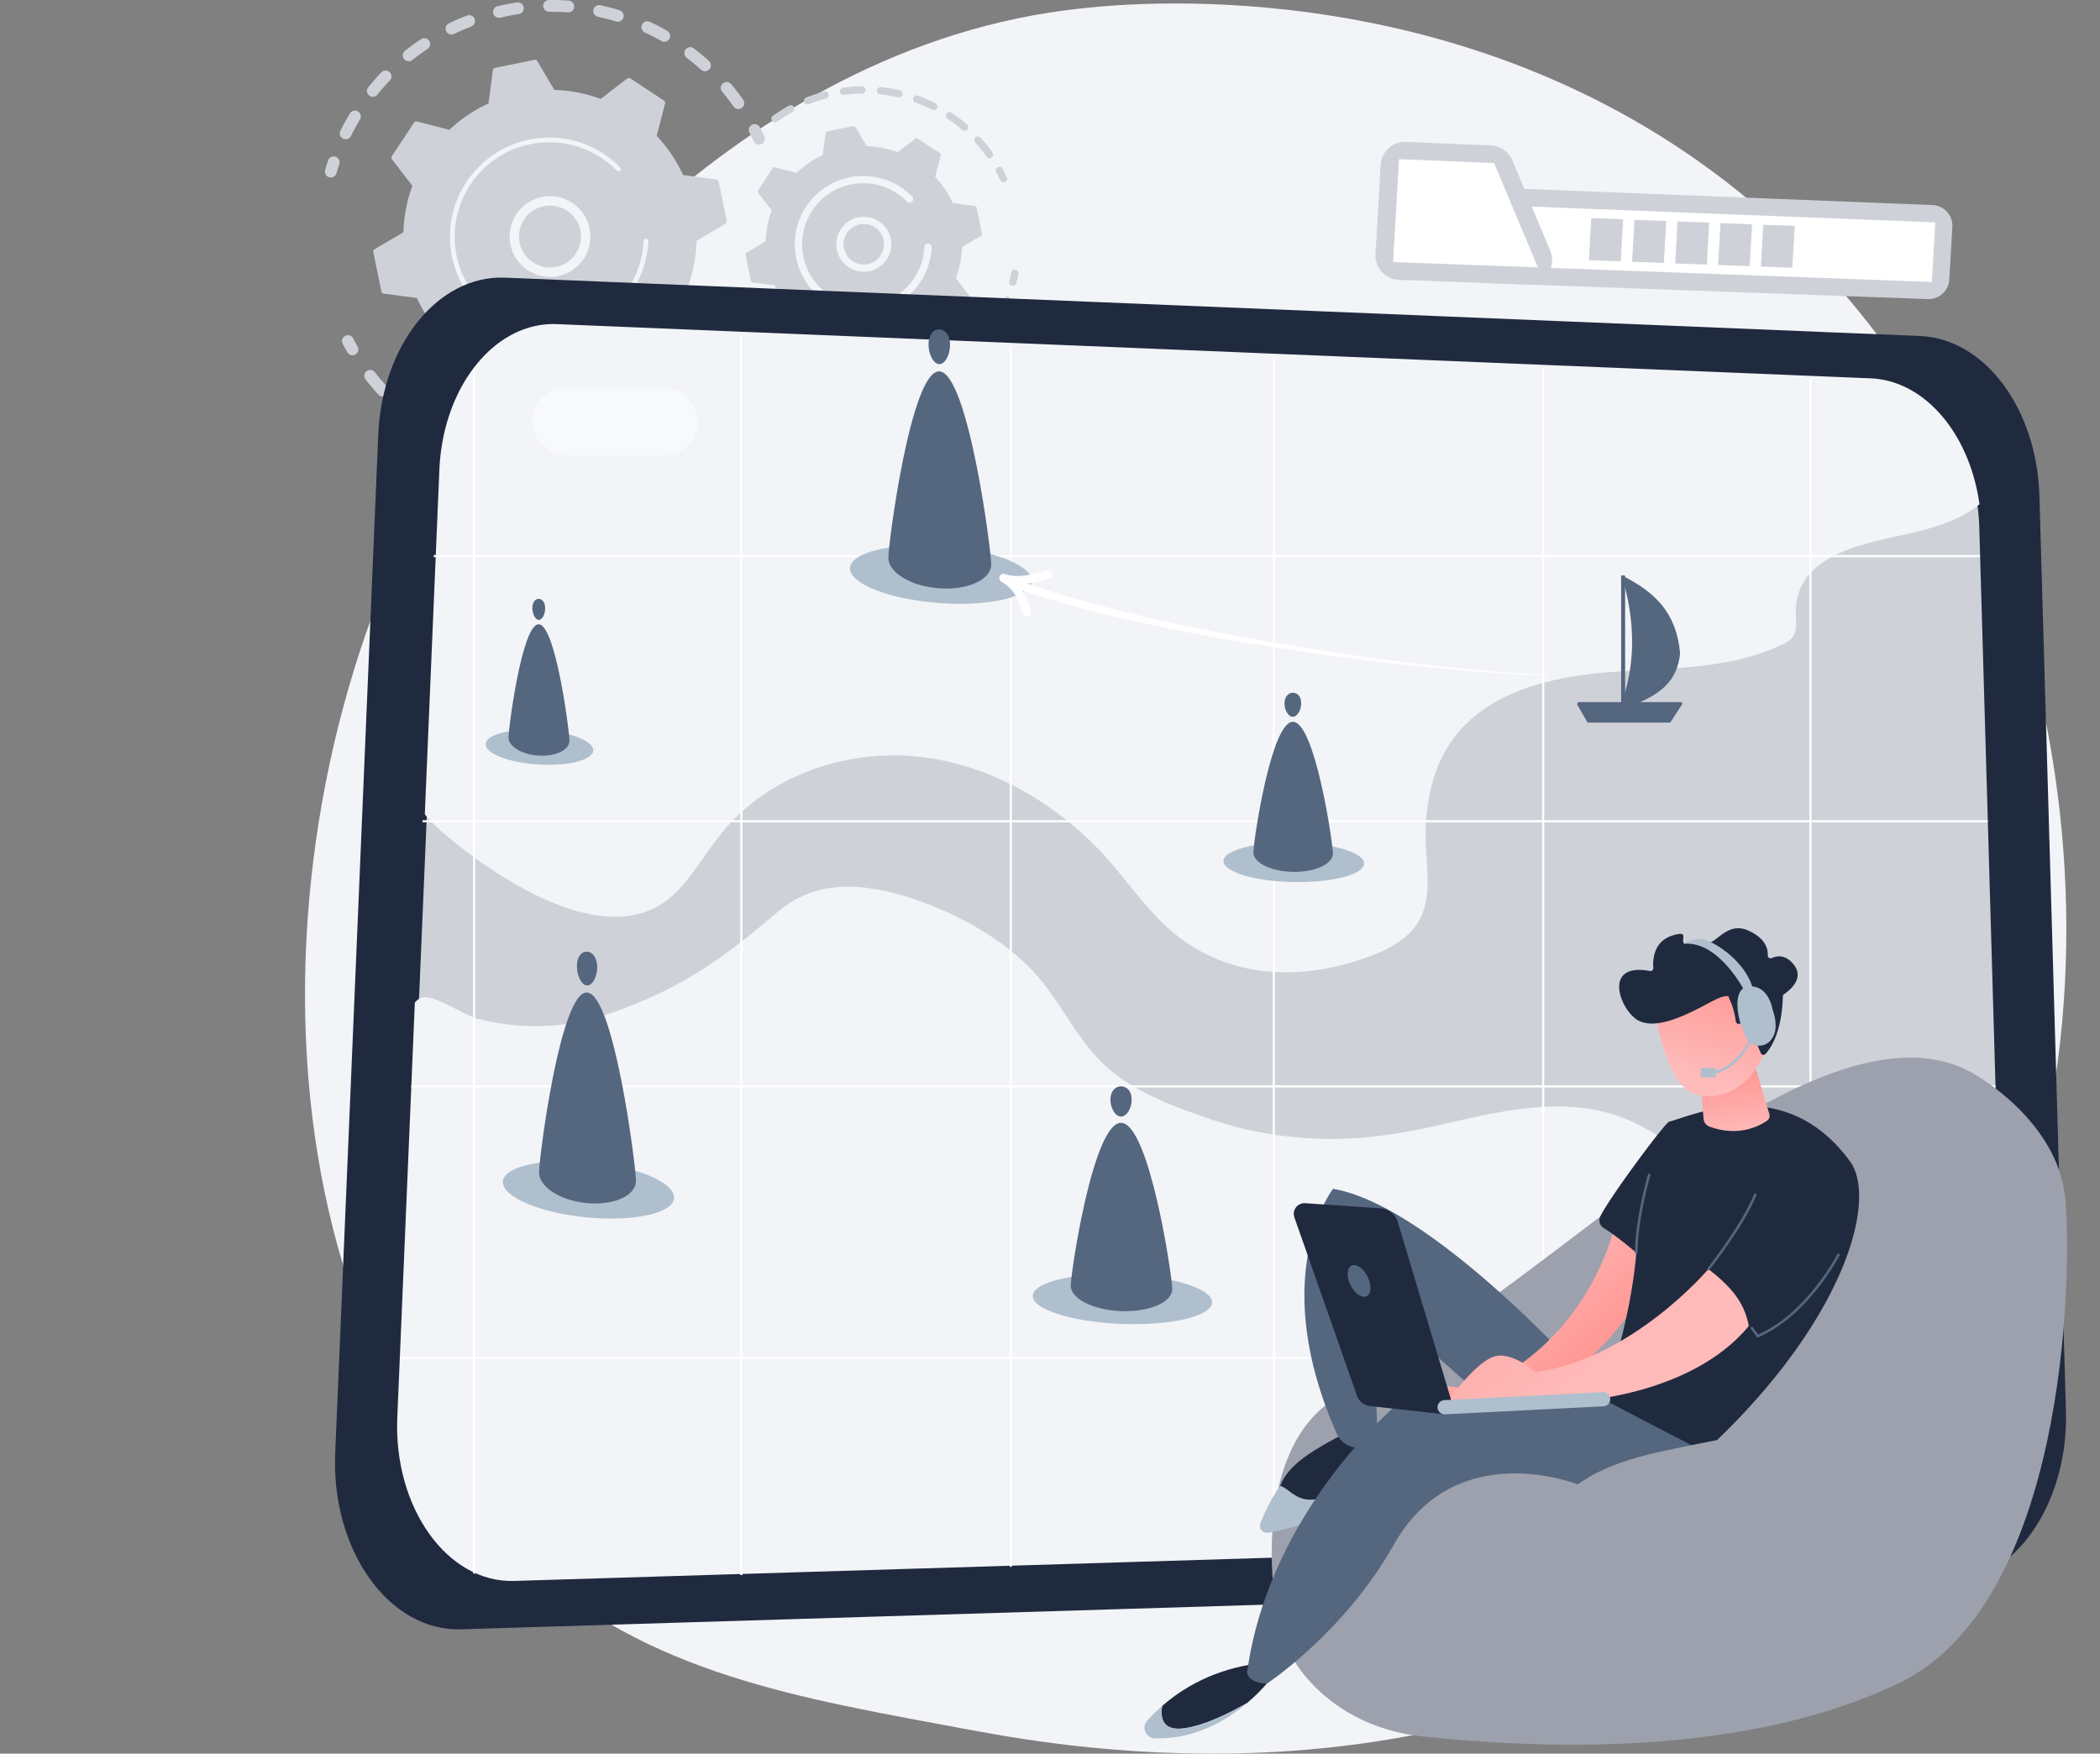 <svg xmlns="http://www.w3.org/2000/svg" xmlns:xlink="http://www.w3.org/1999/xlink" width="3353.17" height="2800" viewBox="0 0 3353.17 2800"><rect x="0" y="0" width="3353.17" height="2800" fill="#808080" stroke="none"/><defs><style>.cls-1{fill:none;}.cls-2{isolation:isolate;}.cls-3{fill:#f2f4f7;}.cls-4{fill:#ced2d8;}.cls-5{fill:#202a3f;}.cls-6{clip-path:url(#clip-path);}.cls-11,.cls-7{fill:#fff;}.cls-8{opacity:0.46;}.cls-9{fill:#afbfce;}.cls-10{fill:#55667f;}.cls-11{mix-blend-mode:soft-light;}.cls-12{fill:#9ca1ad;}.cls-13{fill:url(#linear-gradient);}.cls-14{fill:url(#linear-gradient-2);}.cls-15{fill:url(#linear-gradient-3);}.cls-16{fill:url(#linear-gradient-4);}.cls-17{fill:url(#linear-gradient-5);}</style><clipPath id="clip-path" transform="translate(487)"><path class="cls-1" d="M2712.67,2202a327.17,327.17,0,0,1-8.62,85.33c-23.12,97.19-89.76,168.78-169.71,171.17L333.8,2526c-106.57,3.24-192.5-117.08-186.44-260.94l14.16-335.17,14.17-335.77,10.75-253.85,24.74-584.93c5.64-133.54,88.92-236.78,187.9-232.69l559.84,23.13,1537.53,63.4c95.83,3.92,173.13,107.51,176.89,237l25.42,875.47Z"/></clipPath><linearGradient id="linear-gradient" x1="-4963.77" y1="2011.85" x2="-5131.69" y2="2211.54" gradientTransform="matrix(-1, 0, 0, 1, -3075.74, 0)" gradientUnits="userSpaceOnUse"><stop offset="0" stop-color="#febbba"/><stop offset="1" stop-color="#ff928e"/></linearGradient><linearGradient id="linear-gradient-2" x1="-5159.57" y1="2193.54" x2="-4823.93" y2="1734.37" xlink:href="#linear-gradient"/><linearGradient id="linear-gradient-3" x1="-5364.89" y1="1813.03" x2="-5352.53" y2="1701.76" xlink:href="#linear-gradient"/><linearGradient id="linear-gradient-4" x1="-5298.95" y1="1715.97" x2="-5353.44" y2="1536.24" xlink:href="#linear-gradient"/><linearGradient id="linear-gradient-5" x1="-5355.39" y1="1733.08" x2="-5409.89" y2="1553.35" xlink:href="#linear-gradient"/></defs><title>reduce-time</title><g class="cls-2"><g id="Layer_2" data-name="Layer 2"><g id="Illustration"><path class="cls-3" d="M2474.05,2408.85c-73.21,75.46-138.71,119.82-188.86,153.3-489.1,326.58-1048.2,232.45-1221.06,200.28-278.89-51.91-514.31-88.52-716.58-271.27C-112.06,2075.92-89.7,1209.7,261.5,673.11c41.64-63.63,392.31-583.43,952.62-656.67,13.7-1.79,23.93-2.81,32.88-3.76C1333.68,3.5,1870.81-44.93,2308.79,322c62.69,52.53,163.58,147.27,257.14,291.77C2908,1142.11,2909.12,1960.4,2474.05,2408.85Z" transform="translate(487)"/><path class="cls-4" d="M737.25,501.65a9.4,9.4,0,0,1,4.36,11.78c-3.92,9.86-8.33,19.7-13.1,29.24a9.39,9.39,0,0,1-12.6,4.2l-.17-.09a9.38,9.38,0,0,1-4-12.51c4.53-9.07,8.72-18.41,12.44-27.77a9.39,9.39,0,0,1,12.2-5.26A9.17,9.17,0,0,1,737.25,501.65Zm-38.53,72.19a9.42,9.42,0,0,1,3.4,13.64c-6,8.79-12.48,17.41-19.19,25.61a9.4,9.4,0,1,1-14.55-11.89c6.38-7.8,12.52-16,18.24-24.34A9.39,9.39,0,0,1,698.72,573.84Zm-53.46,61.92a9.4,9.4,0,0,1,2,15.22c-7.81,7.21-16,14.18-24.44,20.7a9.39,9.39,0,1,1-11.52-14.84c8-6.2,15.79-12.81,23.21-19.66A9.39,9.39,0,0,1,645.26,635.76Zm-66,48.41a9.39,9.39,0,0,1,.29,16.46c-9.23,5.29-18.8,10.25-28.45,14.73a9.39,9.39,0,0,1-7.91-17c9.16-4.26,18.25-9,27-14A9.4,9.4,0,0,1,579.28,684.17Zm-75.12,32.48a9.39,9.39,0,0,1-1.62,17.3c-10.15,3.1-20.58,5.81-31,8a9.39,9.39,0,1,1-3.95-18.36c9.89-2.13,19.8-4.71,29.45-7.65A9.37,9.37,0,0,1,504.16,716.65Zm-80.43,15.06a9.39,9.39,0,0,1-3.66,17.69c-10.61.78-21.38,1.11-32,1a9.39,9.39,0,0,1,.22-18.78c10.1.11,20.33-.21,30.41-1A9.34,9.34,0,0,1,423.73,731.71Zm-315.22-140a9.34,9.34,0,0,1,3,2.55c6.2,8,12.83,15.76,19.71,23.18a9.39,9.39,0,0,1-13.78,12.77c-7.24-7.81-14.23-16-20.75-24.41a9.4,9.4,0,0,1,11.78-14.09ZM342,728.57a9.39,9.39,0,0,1-5.78,17.6c-10.51-1.59-21.08-3.67-31.41-6.16a9.39,9.39,0,1,1,4.4-18.26c9.82,2.37,19.85,4.34,29.84,5.85A9.66,9.66,0,0,1,342,728.57ZM165.73,650.2a9.7,9.7,0,0,1,1.57,1c7.83,6.38,16,12.5,24.4,18.2A9.39,9.39,0,1,1,181.11,685c-8.79-6-17.43-12.44-25.67-19.15a9.4,9.4,0,0,1,10.29-15.61Zm97.33,57a9.39,9.39,0,0,1-7.83,17c-9.88-3.9-19.72-8.29-29.25-13l-.18-.09a9.39,9.39,0,0,1,8.55-16.73c9.06,4.51,18.41,8.67,27.79,12.38C262.45,707,262.76,707.1,263.06,707.25Z" transform="translate(487)"/><path class="cls-4" d="M72.87,536.21a9.42,9.42,0,0,1,4,4c2.23,4.3,4.6,8.62,7,12.85a9.39,9.39,0,1,1-16.29,9.34c-2.55-4.44-5-9-7.39-13.5a9.4,9.4,0,0,1,12.7-12.66Z" transform="translate(487)"/><path class="cls-4" d="M50.23,250.74a9.4,9.4,0,0,1,4.53,11.31c-1.54,4.58-3,9.29-4.37,14a9.39,9.39,0,1,1-18-5.24c1.43-4.92,3-9.87,4.6-14.71a9.4,9.4,0,0,1,13.28-5.32Z" transform="translate(487)"/><path class="cls-4" d="M566.64,42.75q5.73,3,11.42,6.24a9.4,9.4,0,1,1-9.28,16.34c-8.74-5-17.66-9.56-26.62-13.71a9.39,9.39,0,0,1,7.89-17C555.6,37.14,561.18,39.89,566.64,42.75Zm52.77,33.62a9.87,9.87,0,0,1,1.35.86c8.33,6.36,16.48,13.14,24.23,20.16a9.39,9.39,0,1,1-12.62,13.92c-7.35-6.66-15.1-13.11-23-19.15a9.39,9.39,0,0,1,10-15.79ZM503.87,17a9.4,9.4,0,0,1-7.12,17.3c-9.49-2.9-19.23-5.44-29-7.53a9.39,9.39,0,0,1,3.95-18.37c10.25,2.21,20.51,4.88,30.51,7.94A9.64,9.64,0,0,1,503.87,17ZM677.65,132a9.37,9.37,0,0,1,2.83,2.29c6.73,8,13.19,16.44,19.21,25a9.39,9.39,0,1,1-15.37,10.8C678.6,162,672.47,154,666.08,146.35A9.4,9.4,0,0,1,677.65,132ZM424.78,2.09a9.39,9.39,0,0,1-5.06,17.69c-9.89-.74-20-1.07-29.91-1A9.39,9.39,0,0,1,389.63,0c10.48-.1,21.08.24,31.49,1A9.18,9.18,0,0,1,424.78,2.09ZM344.34,4.94a9.39,9.39,0,0,1-3,17.61c-9.85,1.45-19.75,3.32-29.42,5.57a9.39,9.39,0,1,1-4.26-18.29c10.18-2.37,20.6-4.34,30.95-5.86A9.35,9.35,0,0,1,344.34,4.94ZM266.43,25.26a9.39,9.39,0,0,1-1,17.09c-9.3,3.55-18.55,7.53-27.5,11.84a9.39,9.39,0,1,1-8.14-16.93c9.41-4.53,19.15-8.72,28.94-12.46A9.35,9.35,0,0,1,266.43,25.26ZM194.82,62.08a9.24,9.24,0,0,1,3.46,3.13,9.37,9.37,0,0,1-2.64,13c-8.29,5.5-16.45,11.41-24.23,17.58a9.39,9.39,0,1,1-11.67-14.72c8.2-6.5,16.79-12.73,25.52-18.51A9.37,9.37,0,0,1,194.82,62.08ZM133,113.74a9.59,9.59,0,0,1,2.14,1.54,9.39,9.39,0,0,1,.29,13.28c-6.86,7.17-13.51,14.73-19.75,22.48a9.39,9.39,0,1,1-14.62-11.8c6.57-8.15,13.57-16.11,20.8-23.66A9.39,9.39,0,0,1,133,113.74ZM84.1,177.68l.51.29a9.39,9.39,0,0,1,3.17,12.89C84,197.13,80.36,203.59,77,210.06c-1.23,2.34-2.42,4.7-3.6,7.05a9.39,9.39,0,0,1-12.59,4.24,9.29,9.29,0,0,1-4.23-12.59q1.85-3.72,3.78-7.42c3.57-6.81,7.4-13.6,11.39-20.19A9.39,9.39,0,0,1,84.1,177.68Z" transform="translate(487)"/><path class="cls-4" d="M722.31,199.3a9.31,9.31,0,0,1,4,4c2.32,4.52,4.6,9.18,6.76,13.84a9.39,9.39,0,1,1-17,7.9c-2.06-4.42-4.22-8.85-6.43-13.14a9.39,9.39,0,0,1,12.72-12.61Z" transform="translate(487)"/><path class="cls-4" d="M660.5,289.9a4.38,4.38,0,0,0-3.73-3.47l-53-6.95A232.7,232.7,0,0,0,561.59,217l13.3-51.71a4.39,4.39,0,0,0-1.83-4.76l-53.47-35.33a4.4,4.4,0,0,0-5.1.18L472.15,157.9a232.61,232.61,0,0,0-74-14.3l-27.18-46a4.41,4.41,0,0,0-4.66-2.07l-62.79,12.84A4.38,4.38,0,0,0,300,112.1l-6.95,53a232.7,232.7,0,0,0-62.49,42.21L178.85,194a4.37,4.37,0,0,0-4.76,1.83l-35.33,53.47a4.39,4.39,0,0,0,.19,5.1l32.52,42.34a232.88,232.88,0,0,0-14.3,74l-46,27.18a4.41,4.41,0,0,0-2.07,4.66l12.84,62.79a4.39,4.39,0,0,0,3.73,3.48l53,6.95a232.7,232.7,0,0,0,42.21,62.49L207.55,590a4.37,4.37,0,0,0,1.83,4.76l53.47,35.33a4.39,4.39,0,0,0,5.1-.19l42.34-32.52a232.88,232.88,0,0,0,74,14.3l27.18,46a4.41,4.41,0,0,0,4.66,2.07L479,646.93a4.39,4.39,0,0,0,3.48-3.73l6.95-53A232.7,232.7,0,0,0,551.88,548l51.71,13.3a4.39,4.39,0,0,0,4.76-1.83L643.68,506a4.39,4.39,0,0,0-.19-5.1L611,458.57a232.77,232.77,0,0,0,14.3-74l46-27.18a4.41,4.41,0,0,0,2.07-4.66Z" transform="translate(487)"/><path class="cls-3" d="M421.17,320.61a64.44,64.44,0,1,1-8.68-3.77A64.52,64.52,0,0,1,421.17,320.61Zm-53,100.74a49.4,49.4,0,1,0-21.47-22.27A49.06,49.06,0,0,0,368.19,421.35Z" transform="translate(487)"/><path class="cls-3" d="M463.2,237.59a160.37,160.37,0,0,1,14,8.27h0q2.16,1.42,4.26,2.92A159.05,159.05,0,0,1,501,265l.25.24.69.69c.45.45.9.9,1.34,1.36a3.75,3.75,0,0,1-5.37,5.25,151,151,0,0,0-169.62-32.21A150,150,0,0,0,264,294.86a152.2,152.2,0,0,0-7.89,13.38,150.92,150.92,0,0,0,50.62,195.69C376.2,549.8,470,530.62,515.81,461.2a151,151,0,0,0,24.86-76.43,3.79,3.79,0,0,1,.43-1.58,3.76,3.76,0,0,1,7.08,1.91,158.46,158.46,0,0,1-26.1,80.24c-48.14,72.88-146.62,93-219.48,44.86a158.46,158.46,0,0,1-53.15-205.44q3.77-7.17,8.29-14A158.44,158.44,0,0,1,463.2,237.59Z" transform="translate(487)"/><path class="cls-4" d="M1136.06,431.24a5.81,5.81,0,0,1,3,6.28c-1,4.83-2.09,9.69-3.35,14.46a5.8,5.8,0,1,1-11.22-3c1.2-4.54,2.27-9.18,3.19-13.79a5.8,5.8,0,0,1,8.38-4Z" transform="translate(487)"/><path class="cls-4" d="M1123.34,474a5.79,5.79,0,0,1,2.68,7.29,252.91,252.91,0,0,1-10.68,23.18c-.83,1.58-1.68,3.15-2.55,4.73a6,6,0,0,1-7.88,2.28,5.8,5.8,0,0,1-2.28-7.88c.83-1.51,1.64-3,2.43-4.52A241.51,241.51,0,0,0,1115.25,477a5.82,5.82,0,0,1,7.55-3.23C1123,473.84,1123.16,473.92,1123.34,474Zm-29.09,52.74a5.93,5.93,0,0,1,.71.44,5.8,5.8,0,0,1,1.3,8.1,251,251,0,0,1-19.58,23.87,5.8,5.8,0,1,1-8.5-7.89,241.52,241.52,0,0,0,18.68-22.77A5.8,5.8,0,0,1,1094.25,526.76Zm-41,44.12a5.78,5.78,0,0,1,1,9.58,248.16,248.16,0,0,1-24.87,18.34,5.8,5.8,0,1,1-6.29-9.75,236.92,236.92,0,0,0,23.71-17.48A5.79,5.79,0,0,1,1053.23,570.88Zm-50.6,32.68a5.87,5.87,0,0,1,2.53,2.61,5.8,5.8,0,0,1-2.71,7.75,252.19,252.19,0,0,1-28.59,11.7,5.81,5.81,0,0,1-3.72-11,239.53,239.53,0,0,0,27.27-11.14A5.78,5.78,0,0,1,1002.63,603.56Zm-57,19.34a5.8,5.8,0,0,1-1.52,10.82,252.23,252.23,0,0,1-30.55,4.39,5.8,5.8,0,1,1-1-11.56,241.31,241.31,0,0,0,29.15-4.2A5.81,5.81,0,0,1,945.58,622.9Zm-60,4.9a5.8,5.8,0,0,1-2.93,10.94,248.6,248.6,0,0,1-30.7-3.2,5.8,5.8,0,1,1,1.91-11.44,239.17,239.17,0,0,0,29.27,3A5.72,5.72,0,0,1,885.57,627.8Zm-59.37-9.92a5.8,5.8,0,0,1-4.35,10.7,251.31,251.31,0,0,1-29-10.64,5.8,5.8,0,0,1,4.66-10.63,238.63,238.63,0,0,0,27.65,10.15A5.65,5.65,0,0,1,826.2,617.88Zm-80.11-41.17a6.31,6.31,0,0,1,.86.56A243,243,0,0,0,768,591.83c1.1.69,2.19,1.35,3.29,2a5.79,5.79,0,0,1,2,7.94,5.73,5.73,0,0,1-7.94,2c-1.17-.69-2.33-1.39-3.48-2.11a249.83,249.83,0,0,1-22.07-15.26,5.8,5.8,0,0,1,6.24-9.73Z" transform="translate(487)"/><path class="cls-4" d="M1006.61,164.87a5.8,5.8,0,0,1-5.32,10.31,242.8,242.8,0,0,0-26.57-11.53,5.8,5.8,0,1,1,4-10.9,251.23,251.23,0,0,1,27.86,12.09Zm25.61,15a5.09,5.09,0,0,1,.54.32A253.66,253.66,0,0,1,1057,198.58a5.8,5.8,0,0,1-7.57,8.8,241.26,241.26,0,0,0-23.08-17.54,5.8,5.8,0,0,1,5.92-10Zm-81.28-35.24a5.8,5.8,0,0,1-4,10.79,241.65,241.65,0,0,0-28.58-4.76,5.8,5.8,0,0,1,1.21-11.54,250.15,250.15,0,0,1,30,5A6,6,0,0,1,950.94,144.64Zm126.2,73.9a5.53,5.53,0,0,1,1.6,1.23,248.86,248.86,0,0,1,19,23.69,5.8,5.8,0,1,1-9.47,6.7,238.43,238.43,0,0,0-18.15-22.58,5.8,5.8,0,0,1,7-9ZM892,138.47a5.8,5.8,0,0,1-2.59,10.94,240.62,240.62,0,0,0-28.88,2.25,5.8,5.8,0,1,1-1.6-11.49,251.58,251.58,0,0,1,30.28-2.36A5.8,5.8,0,0,1,892,138.47Zm-58.67,8.14a5.81,5.81,0,0,1-1.21,10.75,241.5,241.5,0,0,0-27.52,9.09,5.8,5.8,0,1,1-4.3-10.78,254.31,254.31,0,0,1,28.85-9.53A5.82,5.82,0,0,1,833.36,146.61Zm-55,22a5.69,5.69,0,0,1,2.39,2.35,5.79,5.79,0,0,1-2.3,7.87,237.4,237.4,0,0,0-24.54,15.43,5.8,5.8,0,0,1-6.76-9.43,250.43,250.43,0,0,1,25.73-16.18A5.79,5.79,0,0,1,778.32,168.58Z" transform="translate(487)"/><path class="cls-4" d="M1111.52,267.14a5.78,5.78,0,0,1,2.41,2.39c2.35,4.37,4.58,8.84,6.64,13.27a5.8,5.8,0,0,1-10.53,4.88c-2-4.23-4.09-8.48-6.33-12.66a5.8,5.8,0,0,1,7.81-7.88Z" transform="translate(487)"/><path class="cls-4" d="M1072.45,331.28A2.94,2.94,0,0,0,1070,329l-35.45-4.65a155.85,155.85,0,0,0-28.24-41.81l8.9-34.61a2.93,2.93,0,0,0-1.23-3.18l-35.78-23.64a3,3,0,0,0-3.41.12L946.41,243a155.63,155.63,0,0,0-49.54-9.57L878.68,202.6a3,3,0,0,0-3.12-1.39l-42,8.59a3,3,0,0,0-2.33,2.5l-4.65,35.45A155.62,155.62,0,0,0,784.76,276l-34.61-8.9a2.94,2.94,0,0,0-3.18,1.22L723.33,304.1a2.93,2.93,0,0,0,.12,3.4l21.77,28.34a155.42,155.42,0,0,0-9.57,49.55l-30.78,18.18a3,3,0,0,0-1.39,3.12l8.59,42a2.92,2.92,0,0,0,2.5,2.32L750,455.68a155.51,155.51,0,0,0,28.24,41.82l-8.9,34.6a2.94,2.94,0,0,0,1.22,3.19l35.79,23.64a2.92,2.92,0,0,0,3.4-.13L838.11,537a155.91,155.91,0,0,0,49.54,9.57l18.19,30.78a2.94,2.94,0,0,0,3.12,1.38l42-8.59a2.93,2.93,0,0,0,2.32-2.49L958,532.24A155.74,155.74,0,0,0,999.77,504l34.6,8.9a2.94,2.94,0,0,0,3.19-1.23l23.63-35.78a2.93,2.93,0,0,0-.12-3.41l-21.76-28.34a155.85,155.85,0,0,0,9.57-49.54l30.78-18.19a2.92,2.92,0,0,0,1.38-3.11Z" transform="translate(487)"/><path class="cls-3" d="M912.72,351.17a43.87,43.87,0,1,1-6-2.6A44.87,44.87,0,0,1,912.72,351.17Zm-35.46,67.41a34,34,0,0,0,4.35,1.89,32.28,32.28,0,0,0,21.31-61h0a32.28,32.28,0,0,0-25.66,59.06Z" transform="translate(487)"/><path class="cls-3" d="M942.05,293.42a107.08,107.08,0,0,1,9.57,5.65,109.59,109.59,0,0,1,17.25,14.08l.7.72a5.8,5.8,0,0,1-8.29,8.11,98.48,98.48,0,0,0-16-13.23h0l-1-.62A96.67,96.67,0,0,0,899,292.82a98.13,98.13,0,0,0-26.26,1.55l-.21,0-.65.14a97,97,0,0,0-62,41.86q-2.79,4.23-5.11,8.65a97.69,97.69,0,0,0,168.12,99q2.75-4.15,5.05-8.54a97.57,97.57,0,0,0,11-40.94,5.9,5.9,0,0,1,.65-2.44,5.81,5.81,0,0,1,10.94,2.95,109.29,109.29,0,1,1-206.1-55.42A111.66,111.66,0,0,1,800.2,330,109.43,109.43,0,0,1,942.05,293.42Z" transform="translate(487)"/><path class="cls-5" d="M2811.79,2252.47,2769.43,791.91c-4-139.6-87.3-251.17-190.58-255.43L319.38,443.31C212.82,438.92,123.06,550.08,117,694L48.23,2320.41c-6.55,155,86.07,284.6,200.87,281.08l2370.58-72.69C2729.57,2525.43,2816.1,2401,2811.79,2252.47Z" transform="translate(487)"/><path class="cls-4" d="M2712.67,2194.33a326.78,326.78,0,0,1-8.59,85.11c-23.07,96.93-89.53,168.33-169.27,170.71L340.08,2517.47c-106.29,3.24-192-116.76-185.95-260.24l14.13-334.29,14.12-334.88,10.73-253.18,24.68-583.39c5.61-133.18,88.67-236.16,187.39-232.07l558.37,23.06L2497,605.71c95.57,3.92,172.68,107.23,176.42,236.42l25.36,873.16Z" transform="translate(487)"/><path class="cls-3" d="M236.8,1343.27c86.95,70.45,260.47,180.79,357.52,79.63,28.37-29.56,48.51-66,74.88-97.38,74.94-89.16,198.62-130.4,314.31-116.93,63.31,7.38,123.88,29.88,178.39,63a530.44,530.44,0,0,1,121,101.66c31.37,35.48,58.5,74.91,93.4,106.91,85.12,78,198.3,88,305.26,53.2,38.12-12.4,78.64-29.42,97.93-64.57,18.66-34,12.41-75.47,10.47-114.21-3.07-61.16,7.18-125.43,43.38-174.81,55.24-75.37,156.49-99.43,249.66-106.54s190.64-3.52,275-43.74c7.14-3.41,14.47-7.41,18.69-14.09,6.57-10.42,3.76-23.83,3.66-36.14C2379.43,876.92,2508,866.24,2577.91,848c32.86-8.58,66-19.5,92.75-40.4,1-.8,2.05-1.66,3.06-2.51-15.56-112.22-87.13-197.47-173.88-201L962.3,540.64,402.46,517.52c-99-4.1-182.26,99.15-187.89,232.69l-23.26,549.85C204.26,1316.31,220.55,1330.11,236.8,1343.27Z" transform="translate(487)"/><path class="cls-3" d="M147.36,2263.31c-6.06,143.86,79.87,264.18,186.44,260.94l799.32-24.52L2337,2462.8c95.72-2.93,242.86,14.84,317-50.78,34.51-30.54,71.58-368.25,55.51-414.84-111.19-26.53-225.6-23.92-336.93-51.75-101.77-25.53-170.45-123.18-268.42-160.73-97.21-37.25-201.3-8.9-298.46,12.87-103.57,23.22-187.89,29-291.41,8.25-30.33-6.07-60.26-15.78-89.42-26.09-54.95-19.44-110.62-42.23-152.28-83-42.68-41.75-67.08-98.91-107.29-143-46-50.47-113.39-89-177-112.49-76.84-28.42-164.44-44-232.05,13.57-82.6,70.23-151.29,124-276.47,165.71-65.87,22-137.22,23.48-204.29,6-21.85-5.7-63.73-35.23-85.38-34.26-5.23.24-10.12,3.19-14.7,8.36l-13.82,327.56Z" transform="translate(487)"/><g class="cls-6"><rect class="cls-7" x="755.31" y="517.01" width="3.39" height="1998.35"/><rect class="cls-7" x="1182.08" y="517.01" width="3.39" height="1998.35"/><rect class="cls-7" x="1612.23" y="517.01" width="3.39" height="1998.35"/><rect class="cls-7" x="2032.22" y="517.01" width="3.39" height="1998.35"/><rect class="cls-7" x="2462.38" y="517.01" width="3.39" height="1998.35"/><rect class="cls-7" x="2889.15" y="517.01" width="3.39" height="1998.35"/><rect class="cls-7" y="456.04" width="3332.85" height="3.39"/><rect class="cls-7" y="886.19" width="3332.85" height="3.39"/><rect class="cls-7" y="1309.57" width="3332.85" height="3.39"/><rect class="cls-7" x="20.32" y="1732.95" width="3332.85" height="3.39"/><rect class="cls-7" x="20.32" y="2166.5" width="3332.85" height="3.39"/><rect class="cls-7" x="20.32" y="2586.49" width="3332.85" height="3.39"/></g><g class="cls-8"><rect class="cls-7" x="850.15" y="618.62" width="264.19" height="108.39" rx="53.63"/></g><path class="cls-9" d="M1160.36,927.25c0,25.64-66.71,41.53-147.56,35.6-79.33-5.82-142.54-30.53-142.54-55.3s63.21-40.9,142.54-35.94C1093.65,876.66,1160.36,901.61,1160.36,927.25Z" transform="translate(487)"/><path class="cls-10" d="M1095.7,901.18c0,24.32-37.32,41.39-82.9,38.18-45.09-3.18-81.29-25.06-81.29-48.91s36.2-298.8,81.29-297.49C1058.38,594.29,1095.7,876.87,1095.7,901.18Z" transform="translate(487)"/><path class="cls-10" d="M1030,550.75c0,15.37-7.73,30.9-17.24,30.64s-17.17-16.16-17.17-31.47,7.68-24.29,17.17-24.09S1030,535.38,1030,550.75Z" transform="translate(487)"/><path class="cls-9" d="M589.35,1911.93c0,24.88-62.83,39.09-139,31.85-74.77-7.09-134.37-32.25-134.37-56.3s59.6-38.55,134.37-32.27C526.52,1861.6,589.35,1887.05,589.35,1911.93Z" transform="translate(487)"/><path class="cls-10" d="M528.45,1885.44c0,23.6-35.16,39.49-78.12,35.54-42.5-3.92-76.62-25.83-76.62-49s34.12-289.44,76.62-287.3C493.29,1586.86,528.45,1861.84,528.45,1885.44Z" transform="translate(487)"/><path class="cls-10" d="M466.58,1544.05c0,14.93-7.28,29.85-16.25,29.41s-16.18-16-16.18-30.87,7.24-23.43,16.18-23.06S466.58,1529.13,466.58,1544.05Z" transform="translate(487)"/><path class="cls-9" d="M460.29,1197.83c0,15.45-39.24,25.66-87,22.84-47.13-2.77-84.86-17.2-84.86-32.26s37.73-25.36,84.86-23C421.05,1167.87,460.29,1182.39,460.29,1197.83Z" transform="translate(487)"/><path class="cls-10" d="M422.26,1182.66c0,14.68-22,25.33-49,23.79-26.76-1.52-48.3-14.47-48.3-28.94s21.54-181.42,48.3-180.72C400.24,997.49,422.26,1168,422.26,1182.66Z" transform="translate(487)"/><path class="cls-10" d="M383.47,971.22c0,9.3-4.57,18.71-10.21,18.57s-10.18-9.75-10.18-19,4.56-14.72,10.18-14.61S383.47,961.92,383.47,971.22Z" transform="translate(487)"/><path class="cls-9" d="M1448.4,2079.35c0,22.21-65.66,37.61-145.38,34.45-78.36-3.12-140.89-23.05-140.89-44.58s62.53-37,140.89-34.61C1382.74,2037.09,1448.4,2057.13,1448.4,2079.35Z" transform="translate(487)"/><path class="cls-10" d="M1384.75,2058.3c0,21.08-36.77,36.79-81.73,35.11-44.53-1.67-80.3-19.8-80.3-40.51s35.77-260.29,80.29-260.1C1348,1793,1384.75,2037.22,1384.75,2058.3Z" transform="translate(487)"/><path class="cls-10" d="M1320,1755.82c0,13.34-7.62,27-17,26.94s-16.94-13.67-16.94-27,7.58-21.24,16.94-21.26S1320,1742.48,1320,1755.82Z" transform="translate(487)"/><path class="cls-10" d="M2031.91,1125.85l16,27.92h132l18.9-29a2.41,2.41,0,0,0-2-3.73H2034.69A3.21,3.21,0,0,0,2031.91,1125.85Z" transform="translate(487)"/><path class="cls-10" d="M2098.38,1133.31c27.57-69.35,26.23-141.09,4.09-214.57,52.2,25.94,87.29,58.65,93.2,124.11C2191.58,1086,2166.84,1112.37,2098.38,1133.31Z" transform="translate(487)"/><rect class="cls-10" x="2588.56" y="918.74" width="6.36" height="218.66" rx="0.94"/><path class="cls-9" d="M1691.08,1378.67c0,17.67-51.32,30.94-113.77,29.65-61.51-1.27-110.7-16.23-110.7-33.42s49.19-30.49,110.7-29.69C1639.76,1346,1691.08,1361,1691.08,1378.67Z" transform="translate(487)"/><path class="cls-10" d="M1641.33,1362.88c0,16.78-28.78,29.84-64,29.19-34.93-.66-63-14.58-63-31.1s28.11-208.13,63-208.49C1612.55,1152.11,1641.33,1346.09,1641.33,1362.88Z" transform="translate(487)"/><path class="cls-10" d="M1590.65,1122.81c0,10.62-6,21.58-13.34,21.66s-13.29-10.7-13.29-21.29,6-17,13.29-17.13S1590.65,1112.18,1590.65,1122.81Z" transform="translate(487)"/><path class="cls-7" d="M1139.78,926.86c67.19,24.38,136.68,42.84,206.54,59.2s140.51,29.79,211.33,41.91,142,22.45,213.33,31.11,143,15.69,214.79,18.61l0,.86c-71.93-1.86-143.68-8-215.22-15.47s-142.91-17-214-28-142-23.59-212.44-38.9-140.43-32.88-208.86-56.57Z" transform="translate(487)"/><path class="cls-7" d="M1152.76,984.71a6.78,6.78,0,0,1-6.43-4.63l-1.33-4c-5.61-17.1-11.41-34.78-33-47.29a6.77,6.77,0,0,1,5.73-12.22c16.69,6.13,36.23,2.79,66.45-5.5a6.77,6.77,0,1,1,3.59,13.06c-19.75,5.43-35.45,8.85-49.19,9.14,10.78,12.5,15.39,26.54,19.34,38.58l1.31,4a6.77,6.77,0,0,1-4.27,8.58A7.06,7.06,0,0,1,1152.76,984.71Z" transform="translate(487)"/><path class="cls-4" d="M1893.91,452.24,2591.2,477.5a33.2,33.2,0,0,0,34.36-31.28l4.84-83.76a33.22,33.22,0,0,0-31.85-35.1L1901.4,299.68A33.22,33.22,0,0,0,1866.92,331l-5,86.17A33.21,33.21,0,0,0,1893.91,452.24Z" transform="translate(487)"/><polygon class="cls-11" points="3084.67 450.23 3090.16 355.06 2382.74 327.42 2377.16 424.15 3084.67 450.23"/><path class="cls-4" d="M1746.78,446.83l204.31,7.41a38.89,38.89,0,0,0,37.27-53.89L1927.88,256a38.87,38.87,0,0,0-34.26-23.83L1758,226.57a38.88,38.88,0,0,0-40.43,36.61l-8.22,142.55A38.88,38.88,0,0,0,1746.78,446.83Z" transform="translate(487)"/><polygon class="cls-11" points="2455.55 426.96 2385.68 260.34 2233.92 254.18 2224.45 418.44 2455.55 426.96"/><polygon class="cls-7" points="3015.4 433.21 3065.23 435.06 3069.06 368.68 3019.24 366.75 3015.4 433.21"/><polygon class="cls-7" points="2947.7 430.69 2997.68 432.55 3001.52 366.07 2951.54 364.13 2947.7 430.69"/><polygon class="cls-7" points="2879.78 428.16 2929.92 430.03 2933.76 363.44 2883.63 361.5 2879.78 428.16"/><polygon class="cls-4" points="2811.65 425.63 2861.95 427.5 2865.8 360.81 2815.51 358.86 2811.65 425.63"/><polygon class="cls-4" points="2743.31 423.08 2793.76 424.96 2797.62 358.17 2747.17 356.21 2743.31 423.08"/><polygon class="cls-4" points="2674.75 420.54 2725.36 422.42 2729.22 355.52 2678.61 353.56 2674.75 420.54"/><polygon class="cls-4" points="2605.98 417.98 2656.75 419.87 2660.61 352.86 2609.85 350.9 2605.98 417.98"/><polygon class="cls-4" points="2536.99 415.41 2587.92 417.31 2591.79 350.2 2540.86 348.22 2536.99 415.41"/><path class="cls-12" d="M2666.11,1715.42s133.64,74,144.7,199.33.92,645.35-267.07,773.35-622.71,98.5-758.5,84.51-211.06-106.27-227.88-169.81-44-300.22,98.86-376.56S1949.08,2032.93,2099,1919,2505.81,1619.23,2666.11,1715.42Z" transform="translate(487)"/><path class="cls-5" d="M1698.34,2269.43s36.07,1.91,40.49,76.12c0,0-83.64,75-196.62,92.82-8.48,1.34,11.86-57.9,14.92-65.92C1571.68,2334.26,1617.5,2309.67,1698.34,2269.43Z" transform="translate(487)"/><path class="cls-10" d="M2104.56,2182.18h-76.12s-233.62-258-386.84-284c0,0-106.66,136.15,5.68,390.54,9,20.47,34.31,29.56,53.16,17.52a30.44,30.44,0,0,0,12.15-14.48l-9-217.21s199.28,174.29,233.92,207.93S2148.18,2295.56,2104.56,2182.18Z" transform="translate(487)"/><path class="cls-5" d="M1368.68,2723.89c31.89-27.95,82.72-59.32,156.08-68.31l24.82,15.18s-15.82,23.33-44.73,48c-26.56,15.43-67.58,36.32-101.59,40.85C1370.19,2764,1365.32,2744,1368.68,2723.89Z" transform="translate(487)"/><path class="cls-9" d="M1557.13,2372.45c19.65,6.36,28.29,34.2,78.15,15.79a441.14,441.14,0,0,0,102.55-54c.42,3.59.76,7.34,1,11.34,0,0-88.19,83.88-201.17,101.73a11.25,11.25,0,0,1-12.14-15.16A283.3,283.3,0,0,1,1557.13,2372.45Z" transform="translate(487)"/><path class="cls-9" d="M1344.65,2747.75a263.38,263.38,0,0,1,24-23.86c-3.36,20.14,1.51,40.12,34.58,35.71,34-4.53,75-25.42,101.59-40.85-33.29,28.39-83.95,58.53-147.89,56.76C1342.75,2775.12,1335.26,2758.42,1344.65,2747.75Z" transform="translate(487)"/><path class="cls-10" d="M2101.77,2237.25l-356.44,3.86s-203.56,168.41-240.48,425.22c0,0-6.13,18.88,30.67,22.11,0,0,123.07-80.37,203.31-222.48,98.4-174.25,293.33-95.82,293.33-95.82,64-46.17,154.55-55.58,222.73-71Z" transform="translate(487)"/><path class="cls-13" d="M2093.36,1950.11S2055,2142.42,1867,2218.5l-66.87-7.89-15.79,25.17,156.88,5s134.09-53.11,205.14-197.83C2148.68,2038.16,2187.8,1957.38,2093.36,1950.11Z" transform="translate(487)"/><path class="cls-5" d="M2072.79,2234.11s43.64-118.62,53-233.87c0,0-31.92-27.43-51.88-39.27a14.43,14.43,0,0,1-5.63-18.71c14.67-30.39,103.38-149.71,110-151.37,36.12-9,184.25-79.45,288.58,63.26,44.78,61.24-8.88,249.78-212,445l-41.91,8Z" transform="translate(487)"/><path class="cls-14" d="M2240.93,2026.23s-121.23,143.55-276.23,164.53c0,0-40-36.52-69.84-23.48s-70.63,70.59-70.63,70.59h199s188.17-6.63,282.21-120.74C2297.89,2077.2,2275.23,2053.35,2240.93,2026.23Z" transform="translate(487)"/><path class="cls-15" d="M2311.66,1690.21l26.52,88.47a9.71,9.71,0,0,1-3.77,10.83c-12.77,8.75-46.15,26.14-91.94,9.24a14.43,14.43,0,0,1-9.28-12.39l-6.29-77.07Z" transform="translate(487)"/><path class="cls-16" d="M2156.33,1618.56s13,91.71,48.27,119.91,103.87,7,127.05-62.17l-46.19-118.21Z" transform="translate(487)"/><path class="cls-5" d="M2290.67,1634.58a4.54,4.54,0,0,1-5.91-3.63c-1.27-8.47-4.44-25.23-10.87-36.64,0,0,3.36-12-30.41,6.15s-84.49,44.87-114.35,29c-29.12-15.51-58.61-93.52,18.34-79.07a4.54,4.54,0,0,0,5.4-4.75c-.95-12.82.32-42.32,30.2-51.79,27.95-8.86,12.94,5.5,19.25,13.12,1.85,2.24-2.35-7.63,37.38-1.86,13.62,2,31.11-34.2,64.59-19.45,27.57,12.16,31.86,29.14,31.41,39.73a4.52,4.52,0,0,0,6.45,4.31c8.44-3.89,22-5.91,35,10.4,18,22.54-7.72,42.08-15.43,47.21a4.55,4.55,0,0,0-2.06,3.74c-.07,11.73-1.9,62.86-27.52,91.7a4.59,4.59,0,0,1-7.62-1.32l-19.73-47a4.57,4.57,0,0,0-5.6-2.58Z" transform="translate(487)"/><path class="cls-17" d="M2290.25,1644.13s12.05-49.08,30.35-33.14-4.77,51-25.74,57.68Z" transform="translate(487)"/><path class="cls-5" d="M1834.25,2249l-89.36-298a30.46,30.46,0,0,0-27.11-21.65l-120.64-8.25a17.1,17.1,0,0,0-17.31,22.73l99.89,284.59a25.06,25.06,0,0,0,21.12,16.63l118.8,13.19Z" transform="translate(487)"/><path class="cls-10" d="M1669.45,2052c6.67,13.47,18.19,21.35,25.73,17.62s8.25-17.68,1.58-31.15-18.2-21.35-25.74-17.62S1662.78,2038.54,1669.45,2052Z" transform="translate(487)"/><path class="cls-9" d="M1819.64,2258.25l.58,0,253.15-12.79a11.34,11.34,0,1,0-1.15-22.66l-253.14,12.79a11.35,11.35,0,0,0,.56,22.68Z" transform="translate(487)"/><path class="cls-10" d="M2125.81,2002.25a2,2,0,0,0,2-2c-.17-52.88,20.24-123.09,20.45-123.8a2,2,0,1,0-3.86-1.12c-.21.7-20.78,71.46-20.6,124.94A2,2,0,0,0,2125.81,2002.25Z" transform="translate(487)"/><path class="cls-10" d="M2240.93,2028.24a2,2,0,0,0,1.58-.76c.55-.71,55.92-71.09,75-119.33a2,2,0,0,0-3.74-1.47c-18.82,47.68-73.82,117.61-74.38,118.31a2,2,0,0,0,.34,2.82A2,2,0,0,0,2240.93,2028.24Z" transform="translate(487)"/><path class="cls-10" d="M2318.84,2135.85l1.5-.64c80.1-34.29,129.57-129.93,130.06-130.89a2,2,0,1,0-3.57-1.82c-.49.94-48.7,94.12-126.59,128.37l-8.25-11.66a2,2,0,0,0-3.28,2.32Z" transform="translate(487)"/><path class="cls-9" d="M2245.77,1715.77c54.4-9.62,71.3-72.74,71.46-73.38l-4.07-1.05c-.16.61-16.41,61.14-68.12,70.29Z" transform="translate(487)"/><rect class="cls-9" x="2228.56" y="1705.41" width="23.96" height="14.94" rx="1.64" transform="translate(4968.07 3425.76) rotate(180)"/><path class="cls-9" d="M2298.78,1582.43s-41.09-80.32-96.46-75.48c0,0,13.18-10.57,30.93-6.83s68.66,35.37,79.4,81.19C2302.82,1587.47,2298.78,1582.43,2298.78,1582.43Z" transform="translate(487)"/><path class="cls-9" d="M2306.51,1575c30.86-1.55,36.75,36.47,36.75,36.47,9,26.39,4.56,41.74-3.89,50.68a23.93,23.93,0,0,1-40.06-8.83c-2.41-7.19-4.81-14-6-16.33C2290.47,1631.3,2275.65,1576.51,2306.51,1575Z" transform="translate(487)"/><path class="cls-9" d="M2306.21,1585a13.76,13.76,0,0,1,16.56,4.13c27.93,36.14,13.16,68.07,2.73,71.32-11,3.43-24.48-50.22-25.63-64.56C2299.39,1589.91,2302.47,1586.71,2306.21,1585Z" transform="translate(487)"/></g></g></g></svg>